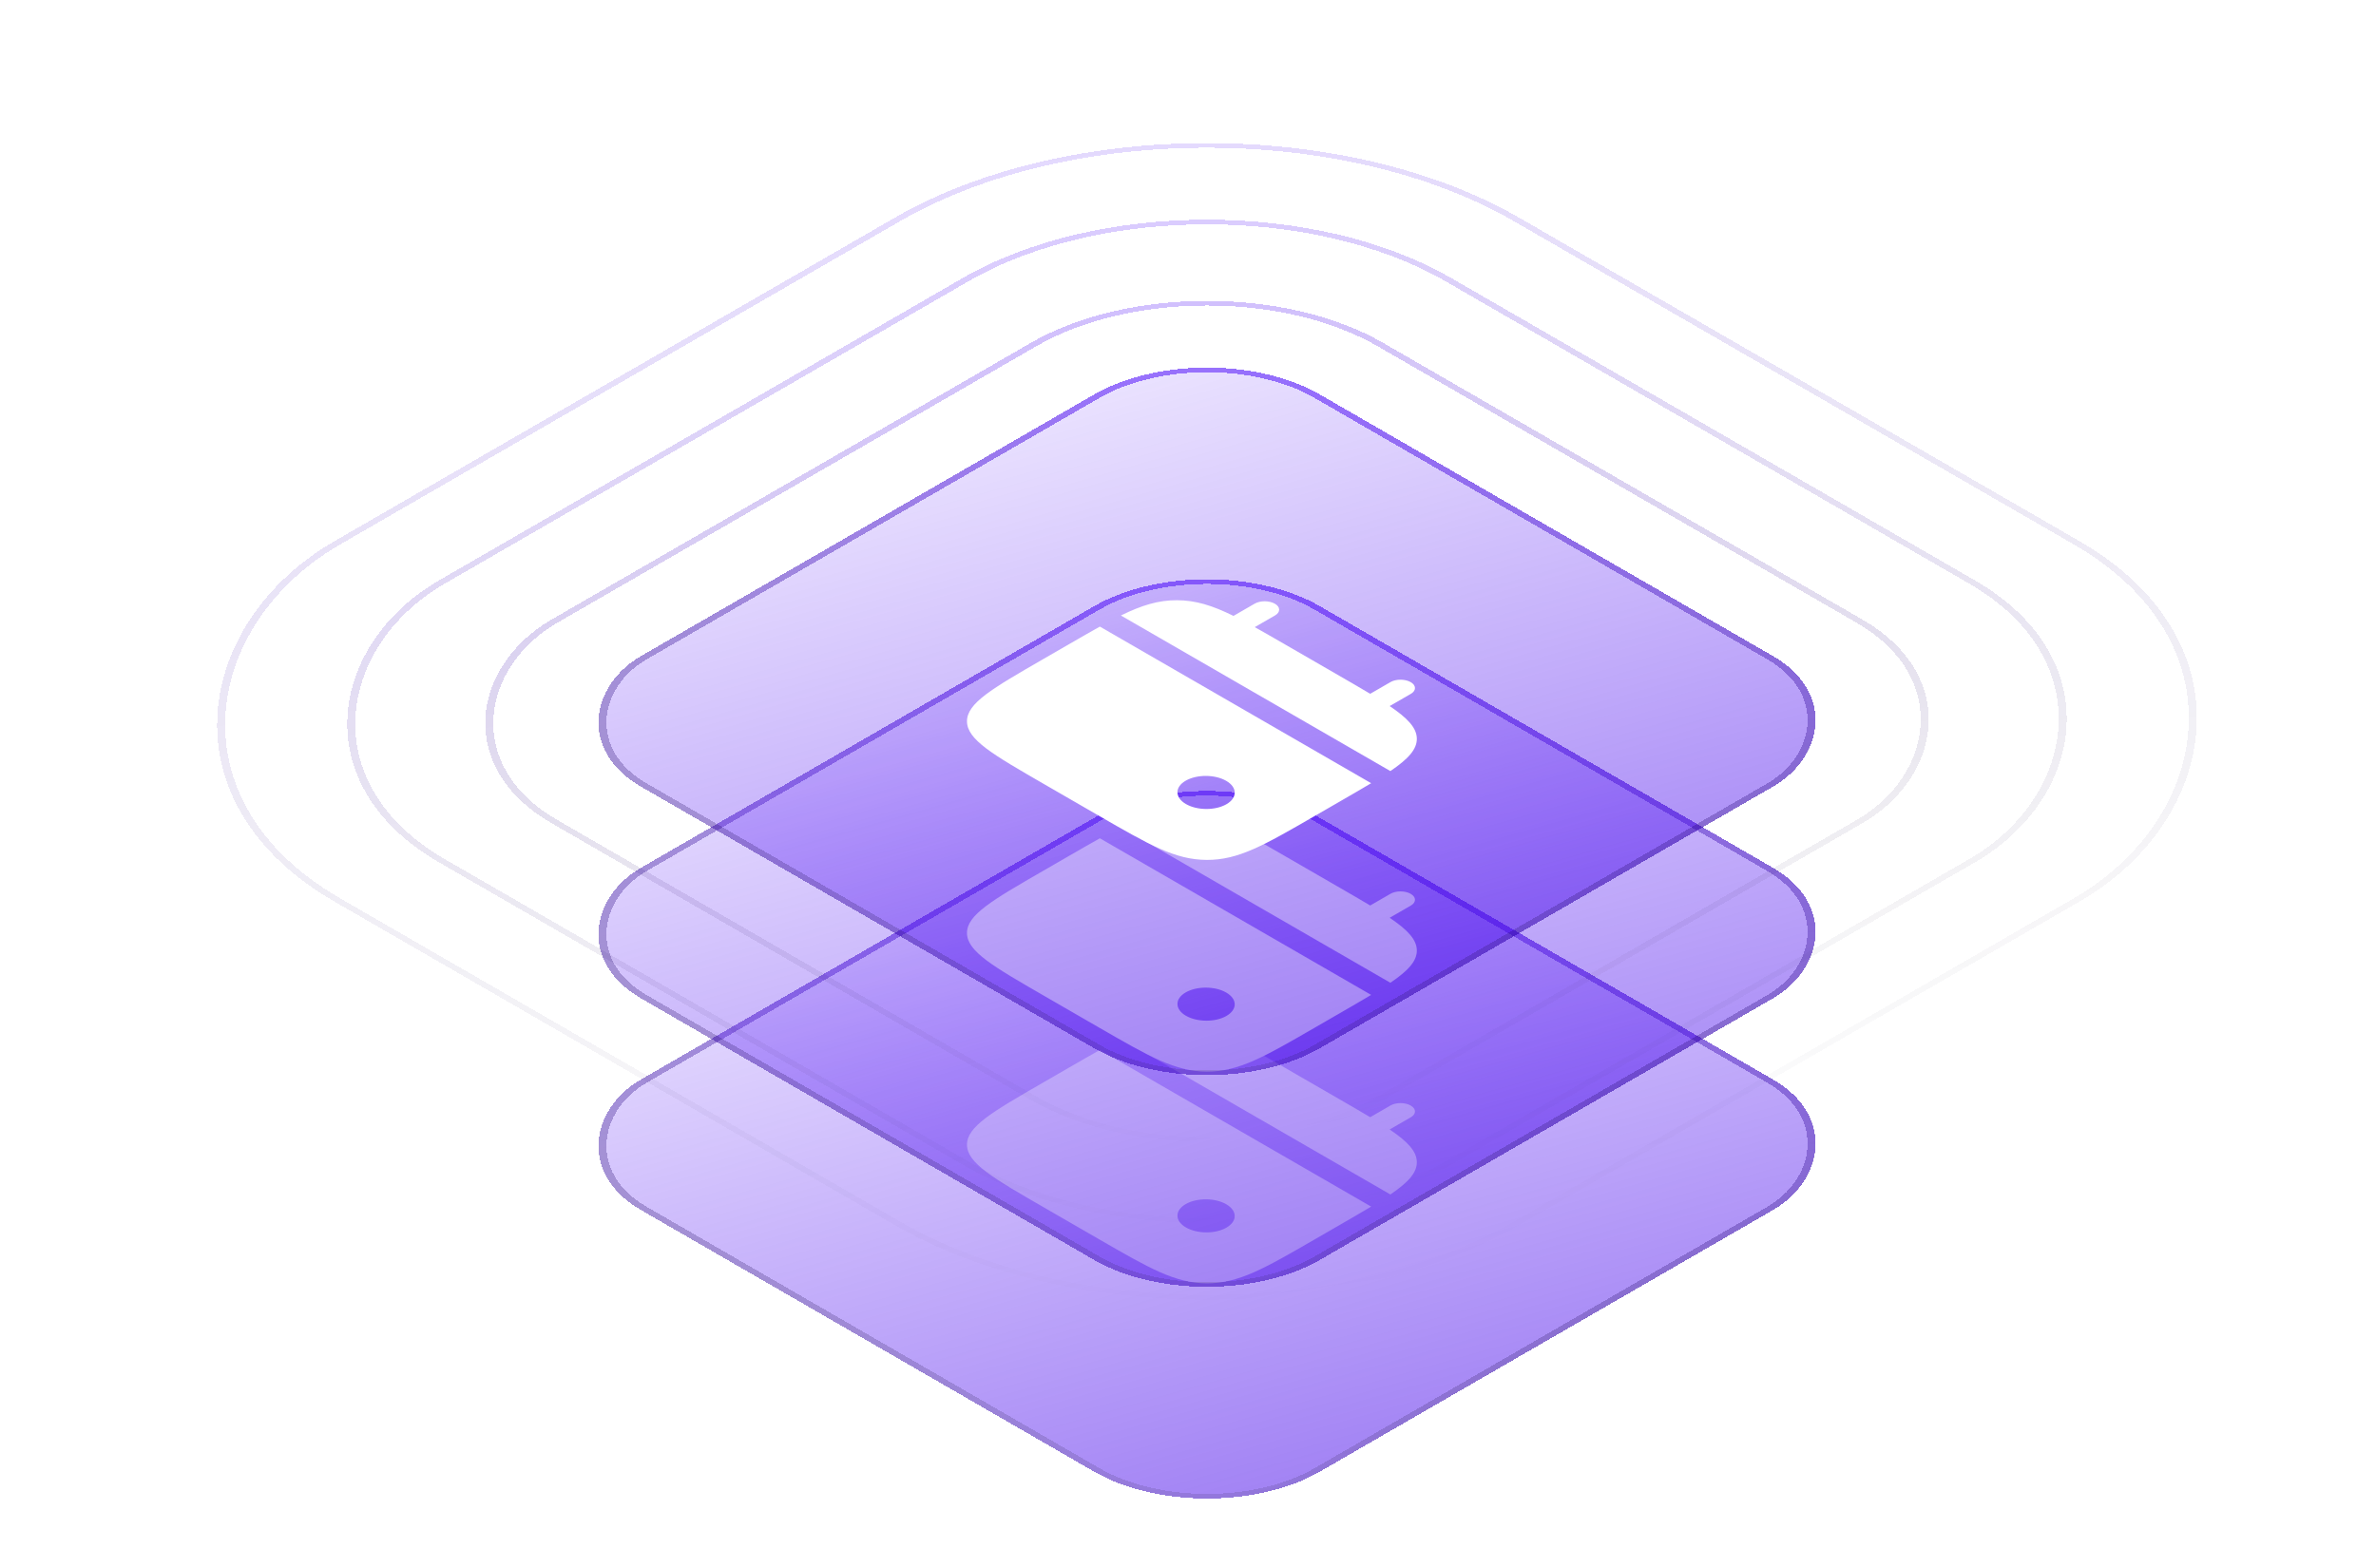 <svg width="303" height="200" viewBox="0 0 303 200" fill="none" xmlns="http://www.w3.org/2000/svg">
<g filter="url(#filter0_d_1238_15905)">
<rect width="100" height="100" rx="16.667" transform="matrix(0.866 0.5 -0.866 0.5 151.924 92)" fill="url(#paint0_linear_1238_15905)" shape-rendering="crispEdges"/>
<rect x="-2.48353e-08" y="0.417" width="99.167" height="99.167" rx="16.25" transform="matrix(0.866 0.5 -0.866 0.5 152.285 92.208)" stroke="url(#paint1_linear_1238_15905)" stroke-width="0.833" shape-rendering="crispEdges"/>
<path d="M160.6 128.491C161.309 128.082 161.302 127.414 160.584 127C159.867 126.586 158.711 126.582 158.002 126.991L155.3 128.551C152.61 127.225 150.49 126.559 148.1 126.551C145.71 126.542 143.604 127.193 140.942 128.499L175.308 148.34C177.571 146.804 178.697 145.588 178.682 144.208C178.668 142.828 177.515 141.604 175.219 140.051L177.921 138.491C178.629 138.082 178.622 137.414 177.905 137C177.187 136.586 176.031 136.582 175.323 136.991L172.734 138.485C171.604 137.807 170.313 137.061 168.859 136.222L161.931 132.222C160.478 131.383 159.186 130.637 158.012 129.985L160.6 128.491Z" fill="white"/>
<path fill-rule="evenodd" clip-rule="evenodd" d="M169.031 152.123L165.609 154.099C159.158 157.823 155.932 159.686 151.899 159.671C147.865 159.657 144.599 157.771 138.067 154L131.139 150C124.607 146.229 121.341 144.343 121.316 142.014C121.291 139.686 124.517 137.823 130.968 134.099L134.389 132.123C135.825 131.295 137.1 130.558 138.261 129.914L172.857 149.888C171.741 150.558 170.466 151.295 169.031 152.123ZM149.24 152.549C150.675 153.378 152.987 153.386 154.404 152.568C155.821 151.75 155.807 150.415 154.372 149.586C152.937 148.758 150.625 148.75 149.208 149.568C147.791 150.386 147.805 151.721 149.24 152.549Z" fill="white"/>
</g>
<g filter="url(#filter1_d_1238_15905)">
<rect width="100" height="100" rx="16.667" transform="matrix(0.866 0.5 -0.866 0.5 151.924 65)" fill="url(#paint2_linear_1238_15905)" shape-rendering="crispEdges"/>
<rect x="-2.48353e-08" y="0.417" width="99.167" height="99.167" rx="16.25" transform="matrix(0.866 0.5 -0.866 0.5 152.285 65.208)" stroke="url(#paint3_linear_1238_15905)" stroke-width="0.833" shape-rendering="crispEdges"/>
<path d="M160.6 101.491C161.309 101.082 161.302 100.414 160.584 100C159.867 99.586 158.711 99.582 158.002 99.991L155.3 101.551C152.61 100.225 150.49 99.559 148.1 99.551C145.71 99.542 143.604 100.193 140.942 101.499L175.308 121.34C177.571 119.804 178.697 118.588 178.682 117.208C178.668 115.828 177.515 114.604 175.219 113.051L177.921 111.491C178.629 111.082 178.622 110.414 177.905 110C177.187 109.586 176.031 109.582 175.323 109.991L172.734 111.485C171.604 110.807 170.313 110.061 168.859 109.222L161.931 105.222C160.478 104.383 159.186 103.637 158.012 102.985L160.6 101.491Z" fill="white"/>
<path fill-rule="evenodd" clip-rule="evenodd" d="M169.031 125.123L165.609 127.099C159.158 130.823 155.932 132.686 151.899 132.671C147.865 132.657 144.599 130.771 138.067 127L131.139 123C124.607 119.229 121.341 117.343 121.316 115.014C121.291 112.686 124.517 110.823 130.968 107.099L134.389 105.123C135.825 104.295 137.1 103.558 138.261 102.914L172.857 122.888C171.741 123.558 170.466 124.295 169.031 125.123ZM149.24 125.549C150.675 126.378 152.987 126.386 154.404 125.568C155.821 124.75 155.807 123.415 154.372 122.586C152.937 121.758 150.625 121.75 149.208 122.568C147.791 123.386 147.805 124.721 149.24 125.549Z" fill="white"/>
</g>
<g filter="url(#filter2_d_1238_15905)">
<rect width="100" height="100" rx="16.667" transform="matrix(0.866 0.5 -0.866 0.5 151.924 38)" fill="url(#paint4_linear_1238_15905)" shape-rendering="crispEdges"/>
<rect x="-2.48353e-08" y="0.417" width="99.167" height="99.167" rx="16.25" transform="matrix(0.866 0.5 -0.866 0.5 152.285 38.208)" stroke="url(#paint5_linear_1238_15905)" stroke-width="0.833" shape-rendering="crispEdges"/>
<path d="M160.6 74.491C161.309 74.082 161.302 73.414 160.584 73C159.867 72.586 158.711 72.582 158.002 72.991L155.3 74.55C152.61 73.225 150.49 72.559 148.1 72.551C145.71 72.542 143.604 73.193 140.942 74.499L175.308 94.341C177.571 92.804 178.697 91.588 178.682 90.208C178.668 88.828 177.515 87.604 175.219 86.05L177.921 84.491C178.629 84.082 178.622 83.414 177.905 83C177.187 82.586 176.031 82.582 175.323 82.991L172.734 84.485C171.604 83.807 170.313 83.061 168.859 82.222L161.931 78.222C160.478 77.383 159.186 76.638 158.012 75.985L160.6 74.491Z" fill="white"/>
<path fill-rule="evenodd" clip-rule="evenodd" d="M169.031 98.124L165.609 100.099C159.158 103.823 155.932 105.686 151.899 105.671C147.865 105.657 144.599 103.771 138.067 100L131.139 96C124.607 92.229 121.341 90.343 121.316 88.014C121.291 85.686 124.517 83.823 130.968 80.099L134.389 78.124C135.825 77.295 137.1 76.558 138.261 75.914L172.857 95.888C171.741 96.558 170.466 97.295 169.031 98.124ZM149.24 98.549C150.675 99.378 152.987 99.386 154.404 98.568C155.821 97.75 155.807 96.415 154.372 95.586C152.937 94.758 150.625 94.75 149.208 95.568C147.791 96.386 147.805 97.721 149.24 98.549Z" fill="white"/>
</g>
<g opacity="0.5" filter="url(#filter3_d_1238_15905)">
<rect x="-2.48353e-08" y="0.417" width="121.654" height="121.654" rx="25.583" transform="matrix(0.866 0.5 -0.866 0.5 152.283 26.966)" stroke="url(#paint6_linear_1238_15905)" stroke-width="0.833" shape-rendering="crispEdges"/>
</g>
<g opacity="0.4" filter="url(#filter4_d_1238_15905)">
<rect x="-2.48353e-08" y="0.417" width="148.215" height="148.215" rx="35.583" transform="matrix(0.866 0.5 -0.866 0.5 152.283 13.685)" stroke="url(#paint7_linear_1238_15905)" stroke-width="0.833" shape-rendering="crispEdges"/>
</g>
<g opacity="0.3" filter="url(#filter5_d_1238_15905)">
<rect x="-2.48353e-08" y="0.417" width="173.617" height="173.617" rx="45.583" transform="matrix(0.866 0.5 -0.866 0.5 152.283 0.986)" stroke="url(#paint8_linear_1238_15905)" stroke-width="0.833" shape-rendering="crispEdges"/>
</g>
<defs>
<filter id="filter0_d_1238_15905" x="23.655" y="50.333" width="256.538" height="183.333" filterUnits="userSpaceOnUse" color-interpolation-filters="sRGB">
<feFlood flood-opacity="0" result="BackgroundImageFix"/>
<feColorMatrix in="SourceAlpha" type="matrix" values="0 0 0 0 0 0 0 0 0 0 0 0 0 0 0 0 0 0 127 0" result="hardAlpha"/>
<feOffset dx="2" dy="4"/>
<feGaussianBlur stdDeviation="4"/>
<feComposite in2="hardAlpha" operator="out"/>
<feColorMatrix type="matrix" values="0 0 0 0 0.168 0 0 0 0 0 0 0 0 0 0.605 0 0 0 0.4 0"/>
<feBlend mode="normal" in2="BackgroundImageFix" result="effect1_dropShadow_1238_15905"/>
<feBlend mode="normal" in="SourceGraphic" in2="effect1_dropShadow_1238_15905" result="shape"/>
</filter>
<filter id="filter1_d_1238_15905" x="23.655" y="23.333" width="256.538" height="183.333" filterUnits="userSpaceOnUse" color-interpolation-filters="sRGB">
<feFlood flood-opacity="0" result="BackgroundImageFix"/>
<feColorMatrix in="SourceAlpha" type="matrix" values="0 0 0 0 0 0 0 0 0 0 0 0 0 0 0 0 0 0 127 0" result="hardAlpha"/>
<feOffset dx="2" dy="4"/>
<feGaussianBlur stdDeviation="4"/>
<feComposite in2="hardAlpha" operator="out"/>
<feColorMatrix type="matrix" values="0 0 0 0 0.168 0 0 0 0 0 0 0 0 0 0.605 0 0 0 0.4 0"/>
<feBlend mode="normal" in2="BackgroundImageFix" result="effect1_dropShadow_1238_15905"/>
<feBlend mode="normal" in="SourceGraphic" in2="effect1_dropShadow_1238_15905" result="shape"/>
</filter>
<filter id="filter2_d_1238_15905" x="23.655" y="-3.667" width="256.538" height="183.333" filterUnits="userSpaceOnUse" color-interpolation-filters="sRGB">
<feFlood flood-opacity="0" result="BackgroundImageFix"/>
<feColorMatrix in="SourceAlpha" type="matrix" values="0 0 0 0 0 0 0 0 0 0 0 0 0 0 0 0 0 0 127 0" result="hardAlpha"/>
<feOffset dx="2" dy="4"/>
<feGaussianBlur stdDeviation="4"/>
<feComposite in2="hardAlpha" operator="out"/>
<feColorMatrix type="matrix" values="0 0 0 0 0.168 0 0 0 0 0 0 0 0 0 0.605 0 0 0 0.4 0"/>
<feBlend mode="normal" in2="BackgroundImageFix" result="effect1_dropShadow_1238_15905"/>
<feBlend mode="normal" in="SourceGraphic" in2="effect1_dropShadow_1238_15905" result="shape"/>
</filter>
<filter id="filter3_d_1238_15905" x="4.178" y="-14.909" width="295.488" height="205.821" filterUnits="userSpaceOnUse" color-interpolation-filters="sRGB">
<feFlood flood-opacity="0" result="BackgroundImageFix"/>
<feColorMatrix in="SourceAlpha" type="matrix" values="0 0 0 0 0 0 0 0 0 0 0 0 0 0 0 0 0 0 127 0" result="hardAlpha"/>
<feOffset dx="2" dy="4"/>
<feGaussianBlur stdDeviation="4"/>
<feComposite in2="hardAlpha" operator="out"/>
<feColorMatrix type="matrix" values="0 0 0 0 0.168 0 0 0 0 0 0 0 0 0 0.605 0 0 0 0.4 0"/>
<feBlend mode="normal" in2="BackgroundImageFix" result="effect1_dropShadow_1238_15905"/>
<feBlend mode="normal" in="SourceGraphic" in2="effect1_dropShadow_1238_15905" result="shape"/>
</filter>
<filter id="filter4_d_1238_15905" x="-18.825" y="-28.19" width="341.493" height="232.382" filterUnits="userSpaceOnUse" color-interpolation-filters="sRGB">
<feFlood flood-opacity="0" result="BackgroundImageFix"/>
<feColorMatrix in="SourceAlpha" type="matrix" values="0 0 0 0 0 0 0 0 0 0 0 0 0 0 0 0 0 0 127 0" result="hardAlpha"/>
<feOffset dx="2" dy="4"/>
<feGaussianBlur stdDeviation="4"/>
<feComposite in2="hardAlpha" operator="out"/>
<feColorMatrix type="matrix" values="0 0 0 0 0.168 0 0 0 0 0 0 0 0 0 0.605 0 0 0 0.4 0"/>
<feBlend mode="normal" in2="BackgroundImageFix" result="effect1_dropShadow_1238_15905"/>
<feBlend mode="normal" in="SourceGraphic" in2="effect1_dropShadow_1238_15905" result="shape"/>
</filter>
<filter id="filter5_d_1238_15905" x="-40.823" y="-40.889" width="385.491" height="257.784" filterUnits="userSpaceOnUse" color-interpolation-filters="sRGB">
<feFlood flood-opacity="0" result="BackgroundImageFix"/>
<feColorMatrix in="SourceAlpha" type="matrix" values="0 0 0 0 0 0 0 0 0 0 0 0 0 0 0 0 0 0 127 0" result="hardAlpha"/>
<feOffset dx="2" dy="4"/>
<feGaussianBlur stdDeviation="4"/>
<feComposite in2="hardAlpha" operator="out"/>
<feColorMatrix type="matrix" values="0 0 0 0 0.168 0 0 0 0 0 0 0 0 0 0.605 0 0 0 0.4 0"/>
<feBlend mode="normal" in2="BackgroundImageFix" result="effect1_dropShadow_1238_15905"/>
<feBlend mode="normal" in="SourceGraphic" in2="effect1_dropShadow_1238_15905" result="shape"/>
</filter>
<linearGradient id="paint0_linear_1238_15905" x1="0" y1="0" x2="120.119" y2="40.874" gradientUnits="userSpaceOnUse">
<stop stop-color="#4601FA" stop-opacity="0.1"/>
<stop offset="1" stop-color="#4000E8" stop-opacity="0.5"/>
</linearGradient>
<linearGradient id="paint1_linear_1238_15905" x1="15.625" y1="1.29163e-06" x2="90.938" y2="97.812" gradientUnits="userSpaceOnUse">
<stop stop-color="#4601FA" stop-opacity="0.5"/>
<stop offset="1" stop-opacity="0.1"/>
</linearGradient>
<linearGradient id="paint2_linear_1238_15905" x1="0" y1="0" x2="120.119" y2="40.874" gradientUnits="userSpaceOnUse">
<stop stop-color="#4601FA" stop-opacity="0.1"/>
<stop offset="1" stop-color="#4000E8" stop-opacity="0.5"/>
</linearGradient>
<linearGradient id="paint3_linear_1238_15905" x1="15.625" y1="1.29163e-06" x2="90.938" y2="97.812" gradientUnits="userSpaceOnUse">
<stop stop-color="#4601FA" stop-opacity="0.5"/>
<stop offset="1" stop-opacity="0.1"/>
</linearGradient>
<linearGradient id="paint4_linear_1238_15905" x1="0" y1="0" x2="120.119" y2="40.874" gradientUnits="userSpaceOnUse">
<stop stop-color="#4601FA" stop-opacity="0.1"/>
<stop offset="1" stop-color="#4000E8" stop-opacity="0.5"/>
</linearGradient>
<linearGradient id="paint5_linear_1238_15905" x1="15.625" y1="1.29163e-06" x2="90.938" y2="97.812" gradientUnits="userSpaceOnUse">
<stop stop-color="#4601FA" stop-opacity="0.5"/>
<stop offset="1" stop-opacity="0.1"/>
</linearGradient>
<linearGradient id="paint6_linear_1238_15905" x1="3.323" y1="10.162" x2="130.432" y2="89.168" gradientUnits="userSpaceOnUse">
<stop stop-color="#4601FA" stop-opacity="0.5"/>
<stop offset="1" stop-opacity="0"/>
</linearGradient>
<linearGradient id="paint7_linear_1238_15905" x1="6.372" y1="16.675" x2="158.619" y2="106.806" gradientUnits="userSpaceOnUse">
<stop stop-color="#4601FA" stop-opacity="0.5"/>
<stop offset="1" stop-opacity="0"/>
</linearGradient>
<linearGradient id="paint8_linear_1238_15905" x1="5.705" y1="17.74" x2="185.962" y2="124.51" gradientUnits="userSpaceOnUse">
<stop stop-color="#4601FA" stop-opacity="0.5"/>
<stop offset="1" stop-opacity="0"/>
</linearGradient>
</defs>
</svg>
